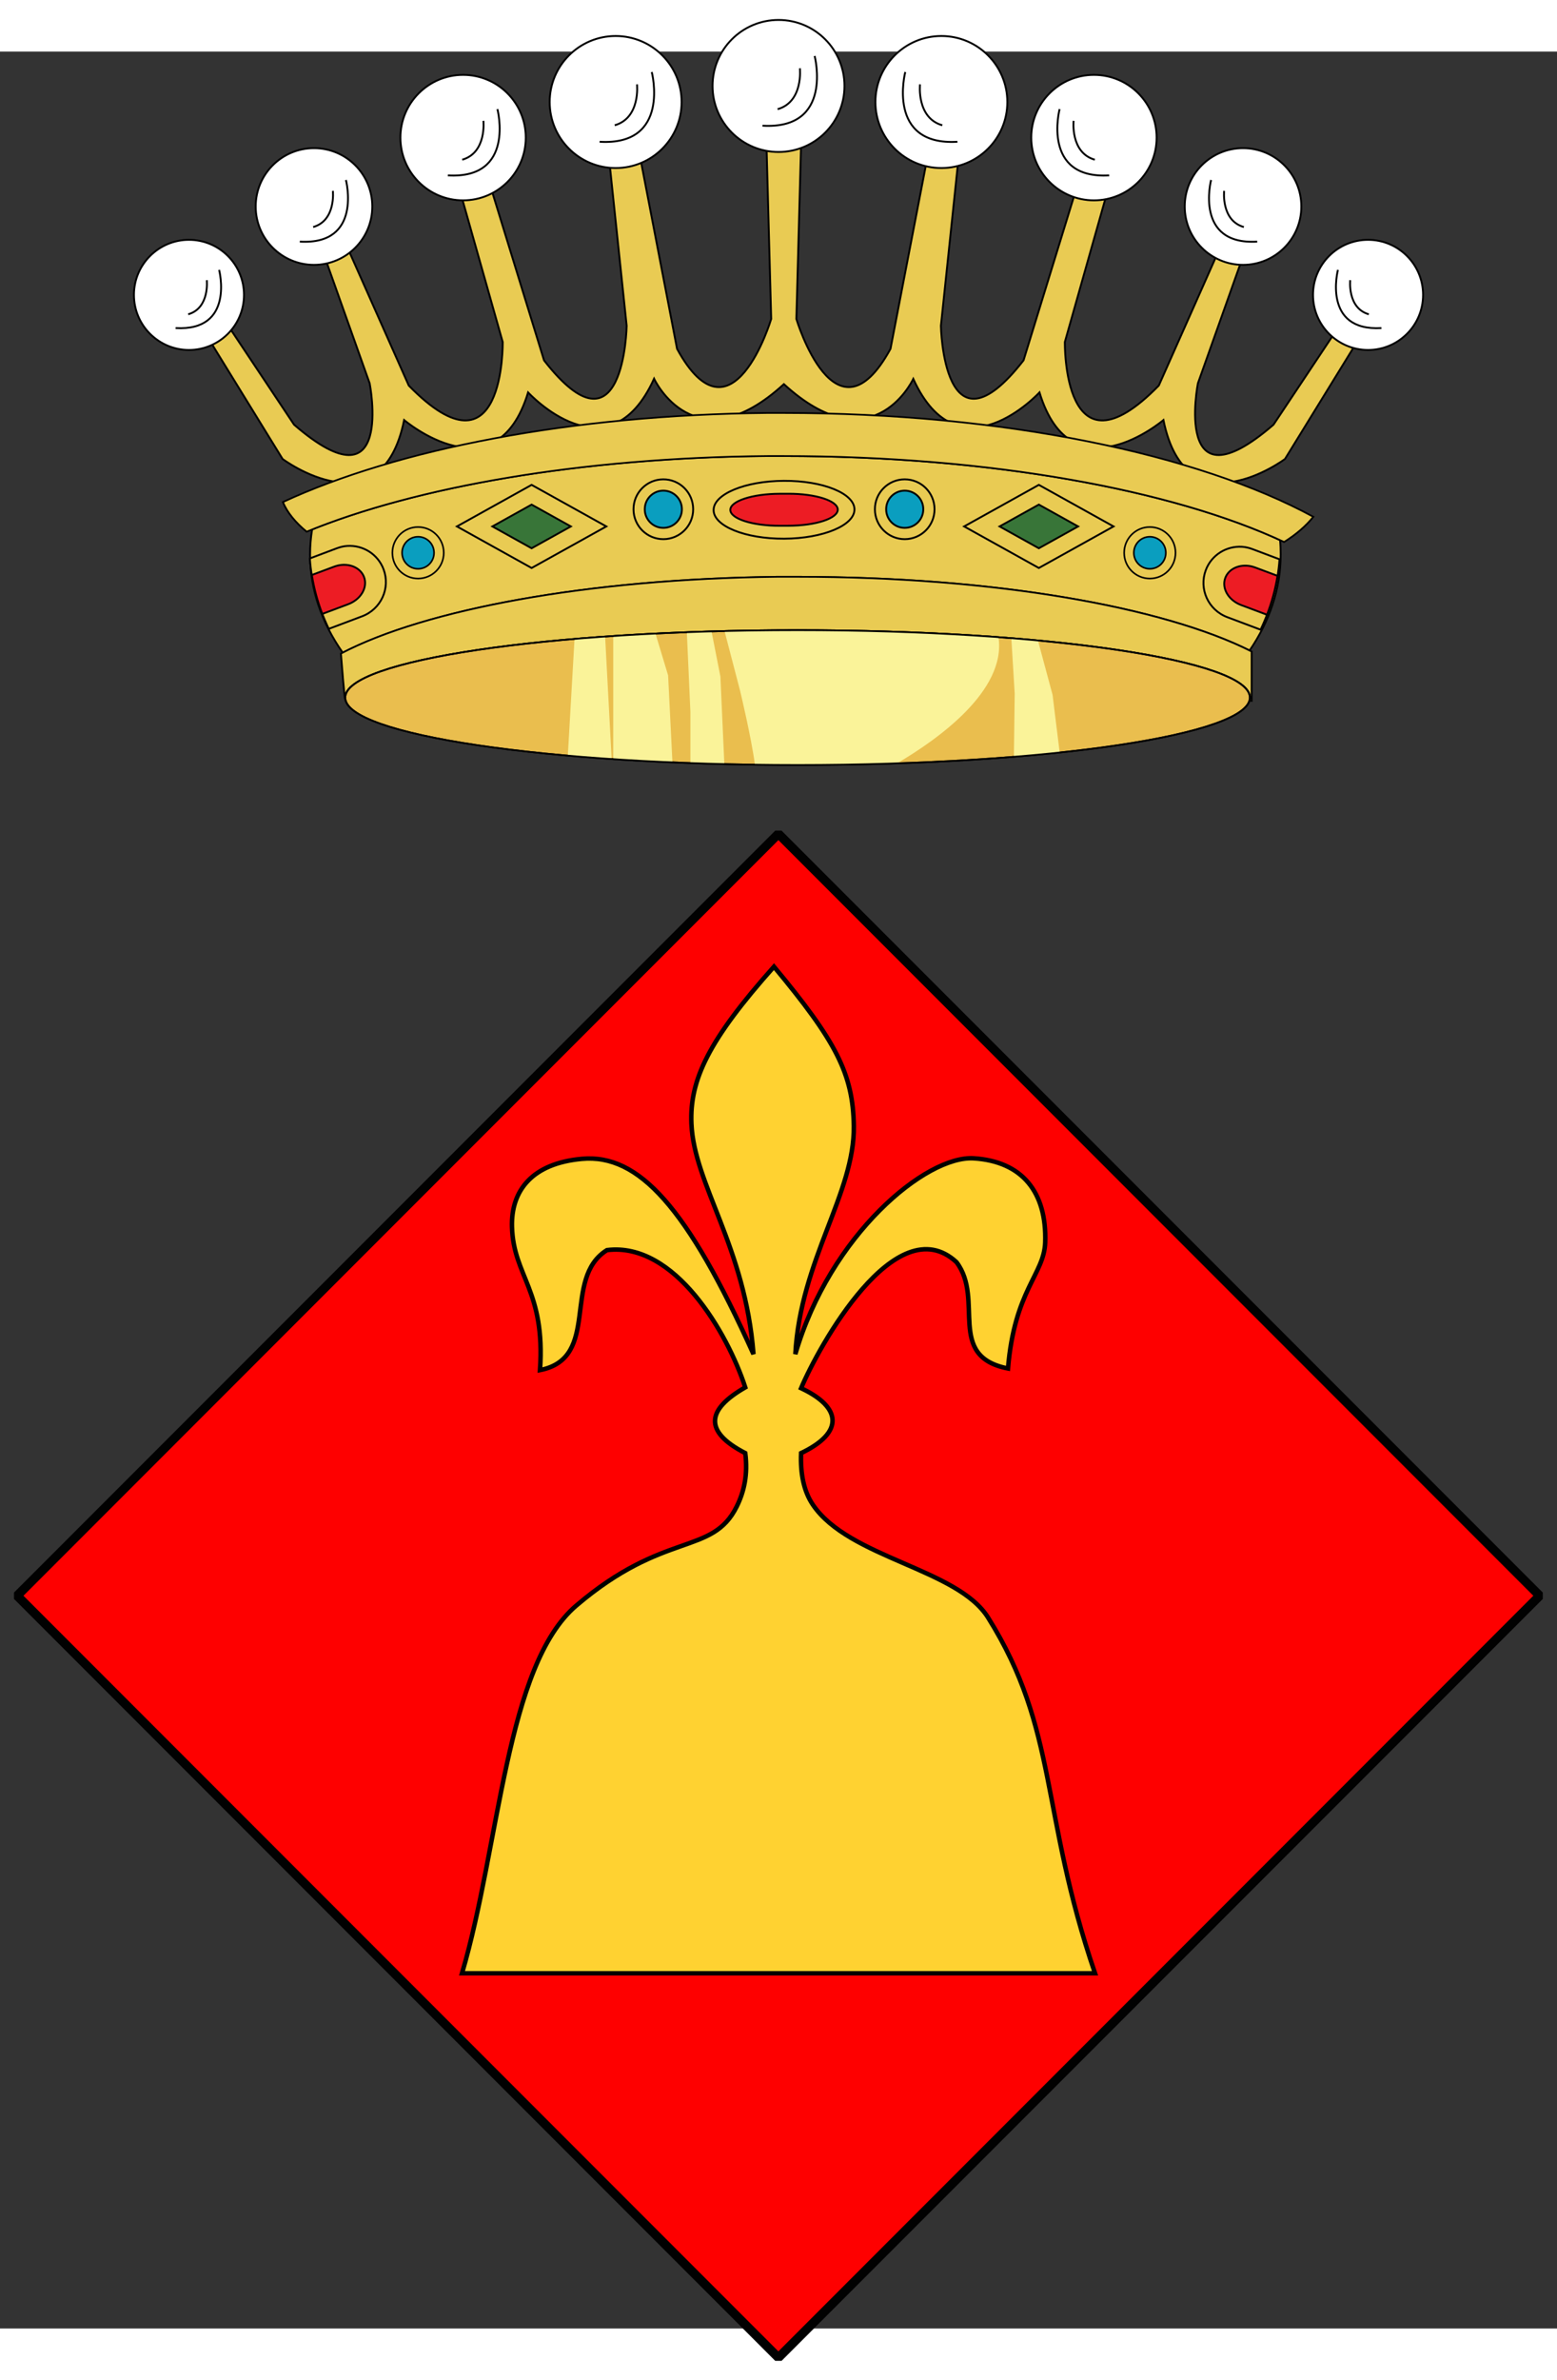 <?xml version="1.0" encoding="UTF-8" standalone="no"?>
<!-- Created with Inkscape (http://www.inkscape.org/) -->
<svg
   xmlns:dc="http://purl.org/dc/elements/1.1/"
   xmlns:cc="http://web.resource.org/cc/"
   xmlns:rdf="http://www.w3.org/1999/02/22-rdf-syntax-ns#"
   xmlns:svg="http://www.w3.org/2000/svg"
   xmlns="http://www.w3.org/2000/svg"
   xmlns:sodipodi="http://sodipodi.sourceforge.net/DTD/sodipodi-0.dtd"
   xmlns:inkscape="http://www.inkscape.org/namespaces/inkscape"
   version="1.0"
   width="347.646"
   height="530.94"
   viewBox="0 0 347.646 507.937"
   id="Layer_1"
   xml:space="preserve"
   sodipodi:version="0.32"
   inkscape:version="0.44"
   sodipodi:docname="Escut de Puigcerdà.svg"
   sodipodi:docbase="C:\Documents and Settings\Joan Borràs Comes\Escritorio\Ht"><rect x="0" y="0" width="347.646" height="507.937" fill="#333333" stroke="none"/><sodipodi:namedview
   inkscape:window-height="710"
   inkscape:window-width="1024"
   inkscape:pageshadow="2"
   inkscape:pageopacity="0.0"
   guidetolerance="10.0"
   gridtolerance="10.0"
   objecttolerance="10.0"
   borderopacity="1.0"
   bordercolor="#666666"
   pagecolor="#ffffff"
   id="base"
   inkscape:zoom="0.96432741"
   inkscape:cx="173.823"
   inkscape:cy="265.47"
   inkscape:window-x="-4"
   inkscape:window-y="-4"
   inkscape:current-layer="Layer_1"
   height="530.94px" /><defs
   id="defs294">
	

		
			
		
		
		
		
		
		
		
		
		
		
		
		
	
			
			
			
			
			
			
		
	

		
			
		
		
		
		
		
		
		
		
		
		
		
		
	
			
			
			
			
			
			
		
	

		
			
		
		
		
		
		
		
		
		
		
		
		
		
	
			
			
			
			
			
			
		
	
	
		
	
	
	
		
	
	
	
	
		
	
		
	
	
	
	
	
	
	
	
	
	

	

		
			
		
		
		
		
		
		
		
		
		
		
		
		
	
			
			
			
			
			
			
		</defs>


<path
   d=""
   style="opacity:0.64;fill:#090;fill-opacity:1"
   id="path1887" /><path
   d=""
   style="opacity:0.64;fill:#090;fill-opacity:1"
   id="path1883" /><path
   d=""
   style="opacity:0.64;fill:#090;fill-opacity:1"
   id="path1881" /><path
   id="path2491"
   d=""
   style="fill:#494949;fill-opacity:1" /><path
   id="path2489"
   d=""
   style="fill:#333;fill-opacity:1" /><path
   style="fill:#e9cb53;stroke:#010101;stroke-width:0.419"
   d="M 173.721,17.664 L 173.721,19.464 L 171.155,21.266 L 172.192,59.656 C 172.192,59.656 163.467,88.851 151.172,66.316 L 142.487,21.266 L 135.826,22.255 L 139.923,61.186 C 139.923,61.186 139.395,91.93 121.469,68.883 L 108.688,27.387 L 102.522,30.447 L 112.243,64.787 C 112.243,64.787 112.781,96.533 91.269,74.508 L 76.914,42.238 L 72.322,45.297 L 82.538,74.011 C 82.538,74.011 88.196,102.701 65.662,83.237 L 47.21,55.558 L 46.716,64.289 L 63.098,90.887 C 63.098,90.887 85.114,107.298 90.235,82.202 C 90.235,82.202 110.744,99.596 117.913,76.035 C 117.913,76.035 135.797,95.51 146.041,72.976 C 146.041,72.976 155.068,92.453 175.025,74.19 C 194.335,91.841 203.365,74.158 203.919,73.02 C 214.166,95.5 232.094,76.035 232.094,76.035 C 239.263,99.596 259.771,82.202 259.771,82.202 C 264.894,107.298 286.911,90.887 286.911,90.887 L 303.29,64.289 L 302.796,55.558 L 284.345,83.237 C 261.81,102.7 267.467,74.011 267.467,74.011 L 277.683,45.297 L 273.091,42.238 L 258.735,74.508 C 237.222,96.533 237.762,64.787 237.762,64.787 L 247.483,30.447 L 241.316,27.387 L 228.536,68.883 C 210.609,91.93 210.085,61.186 210.085,61.186 L 214.179,22.255 L 207.518,21.266 L 198.832,66.316 C 186.539,88.851 177.813,59.656 177.813,59.656 L 178.85,21.266 L 176.283,19.464 L 176.283,17.664 L 175.025,18.564 L 173.721,17.664 z "
   id="path25417" /><g
   transform="matrix(1.44,0,0,1.314,904.593,252.559)"
   id="g21669"><path
     style="fill:#e9cb53;stroke:#010101;stroke-width:0.291"
     d="M -510.485,-123.535 C -538.378,-123.14 -563.16,-118.354 -579.798,-111.067 C -580.006,-109.667 -580.112,-108.256 -580.112,-106.817 C -580.112,-100.858 -578.295,-95.216 -575.05,-90.161 C -561.994,-97.542 -536.842,-102.677 -507.706,-103.035 C -507.475,-103.038 -507.249,-103.033 -507.018,-103.035 C -506.161,-103.044 -505.32,-103.035 -504.456,-103.035 C -474.383,-103.035 -448.142,-98.006 -434.426,-90.535 C -431.336,-95.491 -429.613,-101.013 -429.613,-106.817 C -429.613,-107.64 -429.639,-108.443 -429.707,-109.254 C -446.913,-117.902 -475.01,-123.535 -506.707,-123.535 C -507.525,-123.535 -508.332,-123.543 -509.144,-123.535 C -509.587,-123.531 -510.043,-123.542 -510.485,-123.535 z "
     nodetypes="ccscssscscssc"
     id="path21671" /><path
     style="fill:#e9cb53;stroke:#010101;stroke-width:0.291"
     d="M -507.705,-103.035 C -537.043,-102.675 -562.354,-97.466 -575.33,-90.004 C -575.33,-90.004 -574.673,-80.781 -574.673,-82.535 C -574.673,-88.848 -543.233,-93.974 -504.517,-93.974 C -465.801,-93.974 -434.393,-88.848 -434.393,-82.535 C -434.393,-82.363 -434.409,-82.174 -434.456,-82.004 L -434.111,-81.972 L -434.111,-90.348 C -447.737,-97.916 -474.144,-103.035 -504.455,-103.035 C -505.32,-103.035 -506.161,-103.044 -507.017,-103.035 C -507.248,-103.033 -507.473,-103.038 -507.705,-103.035 z "
     nodetypes="ccssscccssc"
     id="path21673" /><path
     style="fill:#e9cb53;stroke:#010101;stroke-width:0.291"
     d="M -509.236,-130.848 C -539.613,-130.537 -566.63,-124.698 -584.328,-115.722 C -583.656,-113.956 -582.387,-112.256 -580.642,-110.692 C -563.746,-118.304 -538.042,-123.271 -509.141,-123.535 C -508.329,-123.543 -507.522,-123.535 -506.704,-123.535 C -474.623,-123.535 -446.232,-117.766 -429.079,-108.941 C -427.169,-110.265 -425.646,-111.709 -424.548,-113.222 C -442.417,-123.855 -472.555,-130.847 -506.704,-130.847 C -506.918,-130.847 -507.116,-130.847 -507.329,-130.847 C -507.967,-130.846 -508.6,-130.855 -509.236,-130.848 z "
     id="path21675" /><g
     id="g21677"><path
       style="fill:#eabe4e;stroke:#010101;stroke-width:0.291"
       d="M -434.384,-82.531 C -434.364,-76.214 -465.751,-71.092 -504.489,-71.088 C -543.224,-71.086 -574.643,-76.203 -574.662,-82.518 C -574.662,-82.522 -574.662,-82.527 -574.662,-82.531 C -574.682,-88.846 -543.295,-93.97 -504.559,-93.972 C -465.822,-93.974 -434.403,-88.859 -434.384,-82.542 C -434.384,-82.539 -434.384,-82.535 -434.384,-82.531 z "
       type="arc"
       cx="330.765"
       ry="6.853"
       cy="430.35"
       rx="68.072"
       id="path21679" /><path
       style="fill:#faf399"
       d="M -534.361,-92.869 C -535.975,-92.744 -537.565,-92.641 -539.106,-92.499 L -540.147,-72.67 C -537.951,-72.459 -535.693,-72.272 -533.352,-72.098 L -534.361,-92.869 z "
       id="path21681" /><path
       style="fill:#faf399"
       d="M -526.557,-93.406 C -528.792,-93.286 -530.976,-93.124 -533.105,-92.968 L -533.105,-72.066 C -530.148,-71.849 -527.08,-71.677 -523.924,-71.529 L -524.598,-86.314 L -526.557,-93.406 z "
       id="path21683" /><path
       style="fill:#faf399"
       d="M -517.866,-93.776 C -519.154,-93.735 -520.428,-93.66 -521.691,-93.608 L -521.14,-80.097 L -521.14,-71.427 C -519.411,-71.358 -517.652,-71.307 -515.876,-71.259 L -516.488,-86.113 L -517.866,-93.776 z "
       id="path21685" /><path
       style="fill:#faf399"
       d="M -506.328,-93.978 C -509.559,-93.965 -512.735,-93.892 -515.845,-93.81 L -513.428,-83.661 C -513.428,-83.661 -511.707,-75.855 -511.132,-71.124 C -508.954,-71.092 -506.754,-71.092 -504.521,-71.092 C -499.218,-71.092 -494.065,-71.212 -489.097,-71.393 C -489.089,-71.397 -489.075,-71.389 -489.066,-71.393 C -482.91,-75.346 -472.134,-83.657 -473.366,-92.768 C -482.757,-93.529 -493.331,-93.978 -504.522,-93.978 C -505.126,-93.978 -505.726,-93.98 -506.328,-93.978 z "
       id="path21687" /><path
       style="fill:#faf399"
       d="M -471.377,-92.632 L -470.856,-83.188 L -470.979,-72.467 C -468.517,-72.686 -466.15,-72.944 -463.878,-73.206 C -464.392,-77.642 -464.98,-82.987 -464.98,-82.987 L -467.244,-92.195 C -468.589,-92.334 -469.971,-92.51 -471.377,-92.632 z "
       id="path21689" /><path
       style="fill:none;stroke:#010101;stroke-width:0.291"
       d="M -434.384,-82.531 C -434.364,-76.214 -465.751,-71.092 -504.489,-71.088 C -543.224,-71.086 -574.643,-76.203 -574.662,-82.518 C -574.662,-82.522 -574.662,-82.527 -574.662,-82.531 C -574.682,-88.846 -543.295,-93.97 -504.559,-93.972 C -465.822,-93.974 -434.403,-88.859 -434.384,-82.542 C -434.384,-82.539 -434.384,-82.535 -434.384,-82.531 z "
       type="arc"
       cx="330.765"
       ry="6.853"
       cy="430.35"
       rx="68.072"
       id="path21691" /></g></g><path
   style="fill:white;stroke:#010101;stroke-width:0.419"
   d="M 152.188,11.26 C 152.188,19.391 145.589,25.987 137.46,25.987 C 129.332,25.987 122.733,19.389 122.733,11.26 C 122.733,3.13 129.332,-3.468 137.46,-3.468 C 145.589,-3.468 152.188,3.13 152.188,11.26 z M 142.232,7.319 C 142.232,7.319 143.061,14.787 137.253,16.447 M 145.527,4.568 C 145.527,4.568 149.824,21.063 133.88,20.125"
   id="path27291" /><path
   style="fill:white;stroke:#010101;stroke-width:0.419"
   d="M 188.554,7.675 C 188.554,15.805 181.955,22.402 173.827,22.402 C 165.698,22.402 159.099,15.803 159.099,7.675 C 159.099,-0.456 165.698,-7.052 173.827,-7.052 C 181.955,-7.052 188.554,-0.456 188.554,7.675 z M 178.598,3.733 C 178.598,3.733 179.427,11.202 173.621,12.861 M 181.893,0.984 C 181.893,0.984 186.191,17.478 170.246,16.539"
   id="path16795" /><path
   style="fill:white;stroke:#010101;stroke-width:0.419"
   d="M 117.396,19.199 C 117.396,26.924 111.125,33.195 103.399,33.195 C 95.672,33.195 89.404,26.926 89.404,19.199 C 89.404,11.473 95.672,5.202 103.399,5.202 C 111.125,5.202 117.396,11.474 117.396,19.199 z M 107.934,15.453 C 107.934,15.453 108.722,22.549 103.204,24.126 M 111.065,12.841 C 111.065,12.841 115.151,28.514 99.997,27.624"
   id="path16797" /><path
   style="fill:white;stroke:#010101;stroke-width:0.419"
   d="M 83.125,34.565 C 83.125,41.753 77.294,47.584 70.109,47.584 C 62.922,47.584 57.09,41.751 57.09,34.565 C 57.09,27.378 62.924,21.547 70.109,21.547 C 77.295,21.545 83.125,27.378 83.125,34.565 z M 74.324,31.081 C 74.324,31.081 75.059,37.681 69.924,39.147 M 77.238,28.65 C 77.238,28.65 81.038,43.23 66.94,42.401"
   id="path16799" /><path
   style="fill:white;stroke:#010101;stroke-width:0.419"
   d="M 54.48,54.284 C 54.48,61.064 48.974,66.57 42.194,66.57 C 35.412,66.57 29.906,61.065 29.906,54.284 C 29.906,47.502 35.412,41.997 42.194,41.997 C 48.974,41.997 54.48,47.502 54.48,54.284 z M 46.173,50.996 C 46.173,50.996 46.864,57.224 42.019,58.61 M 48.924,48.701 C 48.924,48.701 52.51,62.462 39.205,61.679"
   id="path16801" /><g
   transform="matrix(1.44,0,0,1.44,-250.788,-432.416)"
   id="g21665"><path
     style="fill:#e9cb53;stroke:#010101;stroke-width:0.291"
     d="M 295.703,366.788 L 295.703,366.788 C 289.672,366.82 284.792,368.853 284.806,371.33 L 284.806,371.33 C 284.82,373.805 289.719,375.785 295.752,375.753 L 295.752,375.753 C 301.783,375.721 306.663,373.688 306.649,371.211 L 306.649,371.211 C 306.636,368.736 301.736,366.755 295.703,366.788 z "
     id="rect21661" /><path
     style="fill:#ed1c24;stroke:#010101;stroke-width:0.291"
     d="M 296.372,368.791 L 295.045,368.795 C 290.812,368.809 287.389,369.928 287.399,371.298 L 287.399,371.298 C 287.411,372.666 290.852,373.764 295.084,373.752 L 296.411,373.748 C 300.644,373.734 304.067,372.615 304.057,371.245 L 304.057,371.245 C 304.046,369.876 300.605,368.778 296.372,368.791 z "
     id="rect21663" /></g><g
   transform="matrix(1.44,0,0,1.44,-248.521,-432.416)"
   id="g21701"><polygon
     style="fill:#e9cb53;stroke:#010101;stroke-width:0.291"
     points="255.013,367.415 266.595,373.855 255.013,380.293 243.432,373.855 255.013,367.415 "
     id="rect21695" /><polygon
     style="fill:#387538;stroke:#010101;stroke-width:0.291"
     points="255.013,370.472 261.097,373.855 255.013,377.237 248.93,373.855 255.013,370.472 "
     id="rect21697" /></g><g
   transform="matrix(1.44,0,0,1.44,-135.269,-432.416)"
   id="g21705"><polygon
     style="fill:#e9cb53;stroke:#010101;stroke-width:0.291"
     points="255.014,367.415 266.595,373.855 255.014,380.293 243.431,373.855 255.014,367.415 "
     id="rect21707" /><polygon
     style="fill:#387538;stroke:#010101;stroke-width:0.291"
     points="255.014,370.472 261.098,373.855 255.014,377.237 248.928,373.855 255.014,370.472 "
     id="rect21709" /></g><g
   transform="matrix(1.44,0,0,1.44,-253.471,-432.416)"
   id="g24352"><path
     style="fill:#e9cb53;stroke:#010101;stroke-width:0.291"
     d="M 320.925,371.193 C 320.931,373.746 318.866,375.821 316.312,375.826 C 313.759,375.832 311.685,373.766 311.679,371.214 C 311.679,371.207 311.679,371.2 311.679,371.193 C 311.673,368.639 313.74,366.565 316.292,366.559 C 318.845,366.553 320.919,368.619 320.925,371.172 C 320.925,371.18 320.925,371.186 320.925,371.193 z "
     type="arc"
     cx="330.035"
     ry="4.623"
     cy="378.067"
     rx="4.623"
     id="path21711" /><path
     style="fill:#0a9ebf;stroke:#010101;stroke-width:0.291"
     d="M 319.18,371.193 C 319.184,372.782 317.898,374.073 316.31,374.077 C 314.72,374.08 313.428,372.795 313.426,371.206 C 313.426,371.201 313.426,371.197 313.426,371.193 C 313.422,369.603 314.706,368.312 316.296,368.309 C 317.886,368.305 319.176,369.59 319.18,371.179 C 319.18,371.185 319.18,371.188 319.18,371.193 z "
     type="arc"
     cx="330.035"
     ry="4.623"
     cy="378.067"
     rx="4.623"
     id="path22586" /></g><g
   transform="matrix(1.44,0,0,1.44,-307.367,-432.416)"
   id="g24356"><path
     style="fill:#e9cb53;stroke:#010101;stroke-width:0.291"
     d="M 320.926,371.193 C 320.932,373.746 318.865,375.821 316.313,375.826 C 313.76,375.832 311.686,373.766 311.68,371.214 C 311.68,371.207 311.68,371.2 311.68,371.193 C 311.674,368.639 313.739,366.565 316.293,366.559 C 318.846,366.553 320.92,368.619 320.926,371.172 C 320.926,371.18 320.926,371.186 320.926,371.193 z "
     type="arc"
     cx="330.035"
     ry="4.623"
     cy="378.067"
     rx="4.623"
     id="path24358" /><path
     style="fill:#0a9ebf;stroke:#010101;stroke-width:0.291"
     d="M 319.181,371.193 C 319.183,372.782 317.899,374.073 316.309,374.077 C 314.719,374.08 313.429,372.795 313.425,371.206 C 313.425,371.201 313.425,371.197 313.425,371.193 C 313.421,369.603 314.707,368.312 316.297,368.309 C 317.885,368.305 319.177,369.59 319.181,371.179 C 319.181,371.185 319.181,371.188 319.181,371.193 z "
     type="arc"
     cx="330.035"
     ry="4.623"
     cy="378.067"
     rx="4.623"
     id="path24360" /></g><g
   transform="matrix(1.24,0,0,1.24,-296.062,-347.092)"
   id="g24362"><path
     style="fill:#e9cb53;stroke:#010101;stroke-width:0.291"
     d="M 318.662,370.085 C 318.667,372.638 316.602,374.712 314.049,374.718 C 311.495,374.724 309.421,372.659 309.414,370.106 C 309.414,370.099 309.414,370.092 309.414,370.085 C 309.409,367.532 311.474,365.457 314.026,365.451 C 316.58,365.445 318.655,367.511 318.661,370.065 C 318.662,370.072 318.662,370.078 318.662,370.085 z "
     type="arc"
     cx="330.035"
     ry="4.623"
     cy="378.067"
     rx="4.623"
     id="path24364" /><path
     style="fill:#0a9ebf;stroke:#010101;stroke-width:0.291"
     d="M 316.915,370.085 C 316.92,371.674 315.633,372.965 314.044,372.968 C 312.455,372.971 311.164,371.686 311.159,370.097 C 311.159,370.092 311.159,370.088 311.159,370.084 C 311.157,368.494 312.441,367.203 314.03,367.199 C 315.619,367.195 316.91,368.481 316.915,370.07 C 316.915,370.076 316.915,370.081 316.915,370.085 z "
     type="arc"
     cx="330.035"
     ry="4.623"
     cy="378.067"
     rx="4.623"
     id="path24366" /></g><g
   transform="matrix(1.24,0,0,1.24,-132.673,-347.092)"
   id="g24368"><path
     style="fill:#e9cb53;stroke:#010101;stroke-width:0.291"
     d="M 318.661,370.085 C 318.666,372.638 316.601,374.712 314.049,374.718 C 311.495,374.724 309.42,372.659 309.414,370.106 C 309.414,370.099 309.414,370.092 309.414,370.085 C 309.409,367.532 311.474,365.457 314.029,365.451 C 316.581,365.445 318.655,367.511 318.662,370.065 C 318.661,370.072 318.661,370.079 318.661,370.085 z "
     type="arc"
     cx="330.035"
     ry="4.623"
     cy="378.067"
     rx="4.623"
     id="path24370" /><path
     style="fill:#0a9ebf;stroke:#010101;stroke-width:0.291"
     d="M 316.915,370.085 C 316.92,371.674 315.633,372.965 314.044,372.968 C 312.455,372.971 311.164,371.686 311.159,370.097 C 311.159,370.092 311.159,370.088 311.159,370.084 C 311.157,368.494 312.441,367.203 314.03,367.199 C 315.619,367.196 316.912,368.481 316.915,370.07 C 316.915,370.076 316.915,370.081 316.915,370.085 z "
     type="arc"
     cx="330.035"
     ry="4.623"
     cy="378.067"
     rx="4.623"
     id="path24372" /></g><g
   transform="matrix(1.44,0,0,1.44,-251.65,-432.416)"
   id="g24433"><path
     style="fill:#e9cb53;stroke:#010101;stroke-width:0.291"
     d="M 228.608,376.876 C 228.049,376.91 227.506,377.044 226.951,377.251 L 222.795,378.814 C 223.064,382.617 224.089,386.282 225.734,389.721 L 230.888,387.782 C 233.843,386.676 235.325,383.417 234.233,380.501 C 233.345,378.133 231.03,376.726 228.608,376.876 z "
     id="rect24374" /><path
     style="fill:#ed1c24;stroke:#010101;stroke-width:0.291"
     d="M 227.734,379.814 C 227.336,379.849 226.948,379.945 226.546,380.094 L 223.109,381.376 C 223.438,383.438 223.983,385.456 224.732,387.407 L 228.734,385.907 C 230.716,385.17 231.81,383.298 231.202,381.688 C 230.718,380.406 229.295,379.675 227.734,379.814 z "
     id="rect24376" /></g><g
   transform="matrix(1.44,0,0,1.44,-251.337,-432.228)"
   id="g24429"><path
     style="fill:#e9cb53;stroke:#010101;stroke-width:0.291"
     d="M 367.124,376.876 C 367.683,376.91 368.226,377.044 368.781,377.251 L 372.937,378.814 C 372.668,382.617 371.643,386.282 369.998,389.721 L 364.842,387.782 C 361.889,386.676 360.407,383.417 361.499,380.501 C 362.385,378.133 364.703,376.726 367.124,376.876 z "
     id="path24425" /><path
     style="fill:#ed1c24;stroke:#010101;stroke-width:0.291"
     d="M 367.998,379.814 C 368.396,379.849 368.782,379.945 369.186,380.094 L 372.623,381.376 C 372.294,383.438 371.749,385.456 370.998,387.407 L 366.998,385.907 C 365.016,385.17 363.922,383.298 364.53,381.688 C 365.014,380.406 366.438,379.675 367.998,379.814 z "
     id="path24427" /></g><path
   style="fill:white;stroke:#010101;stroke-width:0.419"
   d="M 195.462,11.26 C 195.462,19.391 202.061,25.987 210.19,25.987 C 218.318,25.987 224.917,19.389 224.917,11.26 C 224.917,3.13 218.318,-3.468 210.19,-3.468 C 202.061,-3.468 195.462,3.13 195.462,11.26 z M 205.418,7.319 C 205.418,7.319 204.592,14.787 210.399,16.447 M 202.126,4.568 C 202.126,4.568 197.826,21.063 213.773,20.125"
   id="path27204" /><path
   style="fill:white;stroke:#010101;stroke-width:0.419"
   d="M 230.256,19.199 C 230.256,26.924 236.526,33.195 244.253,33.195 C 251.978,33.195 258.25,26.926 258.25,19.199 C 258.25,11.473 251.98,5.202 244.253,5.202 C 236.526,5.204 230.256,11.474 230.256,19.199 z M 239.716,15.453 C 239.716,15.453 238.929,22.549 244.449,24.126 M 236.585,12.841 C 236.585,12.841 232.5,28.514 247.655,27.624"
   id="path27208" /><path
   style="fill:white;stroke:#010101;stroke-width:0.419"
   d="M 264.525,34.565 C 264.525,41.753 270.356,47.584 277.544,47.584 C 284.731,47.584 290.561,41.751 290.561,34.565 C 290.561,27.378 284.729,21.547 277.544,21.547 C 270.356,21.545 264.525,27.378 264.525,34.565 z M 273.326,31.081 C 273.326,31.081 272.591,37.681 277.729,39.147 M 270.412,28.65 C 270.412,28.65 266.612,43.23 280.71,42.401"
   id="path27210" /><path
   style="fill:white;stroke:#010101;stroke-width:0.419"
   d="M 293.17,54.284 C 293.17,61.064 298.676,66.57 305.458,66.57 C 312.24,66.57 317.744,61.065 317.744,54.284 C 317.744,47.502 312.241,41.997 305.458,41.997 C 298.675,41.997 293.17,47.502 293.17,54.284 z M 301.477,50.996 C 301.477,50.996 300.786,57.224 305.631,58.61 M 298.731,48.701 C 298.731,48.701 295.142,62.462 308.446,61.679"
   id="path27212" /><rect
   id="rect4931"
   style="fill:#fe0000;fill-opacity:1;stroke:#010101;stroke-width:2;stroke-linejoin:bevel"
   transform="matrix(-0.707,-0.707,0.707,-0.707,0,0)"
   y="-240.91"
   x="-486.737"
   height="240.414"
   width="240.416" /><path
   style="fill:#ffd231;fill-rule:evenodd;stroke:black;stroke-width:1px;stroke-linecap:butt;stroke-linejoin:miter;stroke-opacity:1;fill-opacity:1"
   d="M 103.157,428.697 L 244.494,428.697 C 232.189,392.746 236.342,374.432 220.607,349.332 C 213.748,338.391 189.559,336.092 181.489,324.16 C 179.465,321.168 178.687,317.274 178.866,312.658 C 188.494,308.072 187.959,302.437 178.866,298.176 C 182.694,289.046 200.015,257.616 213.554,270.042 C 219.908,278.411 211.141,291.044 225.062,293.776 C 226.515,276.299 233.125,272.796 233.369,265.681 C 233.756,254.403 228.208,247.589 217.438,246.896 C 206.771,246.21 185.313,263.973 177.583,290.577 C 178.729,269.584 190.856,254.663 190.642,239.694 C 190.476,228.016 186.626,220.737 172.81,204.139 C 158.243,220.478 153.955,229.382 154.379,239.191 C 154.965,252.747 166.372,266.551 168.234,290.577 C 153.472,257.826 142.626,245.862 129.929,247.012 C 118.803,248.02 114.076,254.095 114.314,262.2 C 114.64,273.297 121.803,276.31 120.572,294.143 C 134.341,291.403 125.307,273.766 135.516,267.374 C 150.645,265.475 162.444,285.864 166.401,297.993 C 157.878,302.881 156.934,307.77 166.401,312.658 C 167.017,317.437 166.133,321.284 164.491,324.585 C 159.015,335.596 148.398,329.863 128.667,346.675 C 112.932,360.082 111.599,400.131 103.157,428.697 z "
   id="path2054"
   sodipodi:nodetypes="ccssccscsscscscsscsccssc" /></svg>